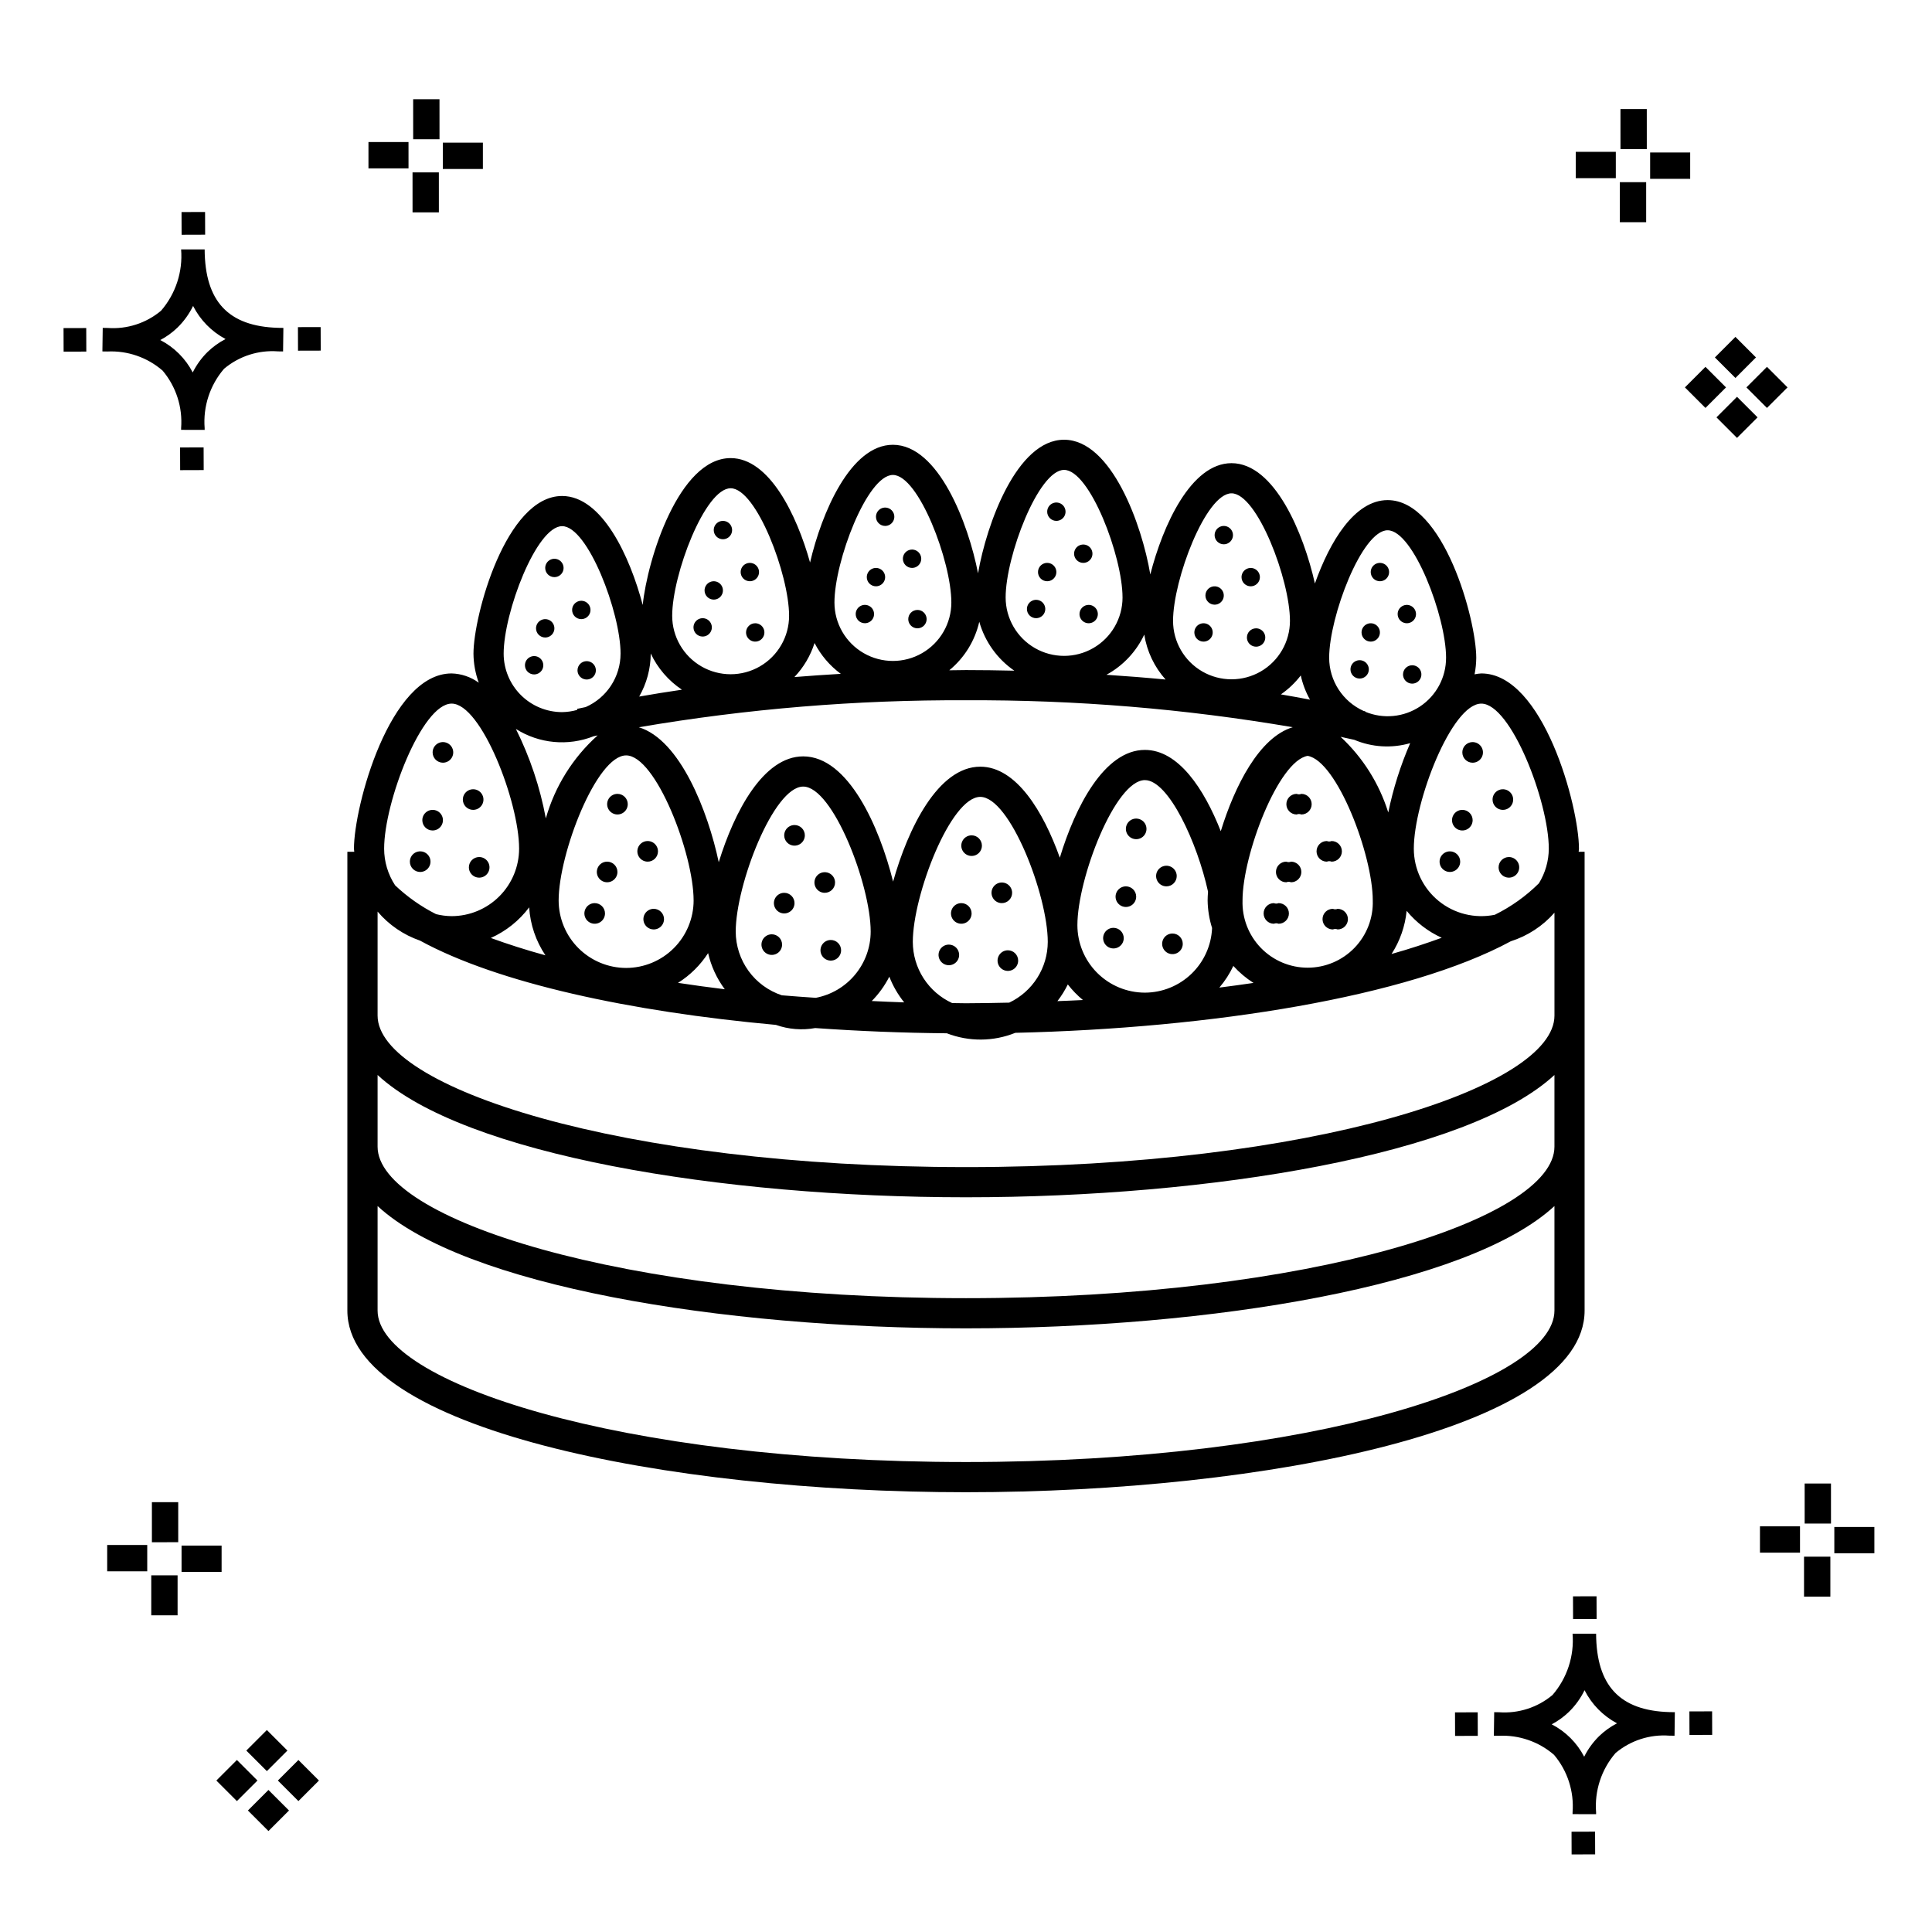<?xml version="1.0" encoding="UTF-8"?>
<!-- The Best Svg Icon site in the world: iconSvg.co, Visit us! https://iconsvg.co -->
<svg fill="#000000" width="800px" height="800px" version="1.1" viewBox="144 144 512 512" xmlns="http://www.w3.org/2000/svg">
 <g>
  <path d="m197.96 262.56 0.02 6.016-6.238 0.02-0.02-6.016zm19.738-31.68c0.434 0.023 0.93 0.008 1.402 0.02l-0.082 6.238c-0.449 0.008-0.93-0.004-1.387-0.02v-0.004c-5.172-0.379-10.285 1.277-14.254 4.617-3.746 4.352-5.598 10.023-5.141 15.75v0.449l-6.238-0.016v-0.445c0.434-5.535-1.328-11.02-4.914-15.262-4.047-3.504-9.285-5.316-14.633-5.055h-0.004c-0.434 0-0.867-0.008-1.312-0.02l0.09-6.238c0.441 0 0.879 0.008 1.309 0.02h-0.004c5.129 0.375 10.203-1.266 14.148-4.566 3.879-4.484 5.797-10.34 5.32-16.254l6.238 0.008c0.074 13.766 6.266 20.395 19.461 20.777zm-13.922 2.969h-0.004c-3.703-1.969-6.707-5.031-8.602-8.773-1.043 2.148-2.453 4.098-4.164 5.762-1.352 1.301-2.879 2.406-4.539 3.277 3.691 1.902 6.699 4.902 8.609 8.586 1.004-2.019 2.336-3.856 3.945-5.438 1.41-1.363 3.008-2.516 4.75-3.414zm-42.938-2.898 0.02 6.238 6.016-0.016-0.02-6.238zm68.137-0.273-6.019 0.016 0.02 6.238 6.019-0.016zm-30.609-24.484-0.02-6.016-6.238 0.02 0.02 6.016zm405.96 42.965 5.445 5.445-5.445 5.445-5.445-5.445zm7.941-7.941 5.445 5.445-5.445 5.445-5.445-5.445zm-16.301 0 5.445 5.445-5.445 5.445-5.445-5.445zm7.941-7.941 5.445 5.445-5.441 5.449-5.445-5.445zm-11.992-41.891h-10.613v-6.977h10.613zm-19.707-0.168h-10.613v-6.977h10.613zm8.043 11.668h-6.977v-10.602h6.977zm0.168-19.375h-6.977l-0.004-10.613h6.977zm-308.45 5.273h-10.617v-6.977h10.617zm-19.707-0.168h-10.617v-6.977h10.613zm8.043 11.664h-6.977l-0.004-10.598h6.977zm0.168-19.375h-6.977l-0.004-10.613h6.977zm300 448.52 0.02 6.016 6.238-0.02-0.02-6.016zm25.977-31.699c0.438 0.023 0.93 0.008 1.402 0.02l-0.082 6.238c-0.449 0.008-0.93-0.004-1.387-0.02-5.172-0.379-10.289 1.277-14.254 4.617-3.75 4.352-5.602 10.023-5.144 15.75v0.449l-6.238-0.016v-0.445c0.438-5.539-1.328-11.023-4.91-15.266-4.047-3.504-9.289-5.312-14.633-5.051h-0.004c-0.434 0-0.867-0.008-1.312-0.02l0.09-6.238c0.441 0 0.879 0.008 1.309 0.02h-0.004c5.129 0.371 10.203-1.266 14.145-4.566 3.879-4.484 5.797-10.34 5.32-16.254l6.238 0.008c0.074 13.762 6.266 20.395 19.461 20.773zm-13.922 2.969-0.004 0.004c-3.703-1.969-6.707-5.031-8.602-8.773-1.043 2.148-2.453 4.098-4.168 5.762-1.352 1.301-2.879 2.406-4.539 3.277 3.691 1.902 6.699 4.898 8.609 8.586 1.004-2.019 2.34-3.859 3.945-5.438 1.41-1.363 3.012-2.516 4.754-3.414zm-42.938-2.898 0.02 6.238 6.016-0.016-0.02-6.238zm68.137-0.273-6.019 0.016 0.02 6.238 6.019-0.016zm-30.609-24.48-0.02-6.016-6.238 0.02 0.02 6.016zm73.609-17.414-10.613 0.004v-6.977h10.613zm-19.707-0.164h-10.613v-6.977h10.613zm8.043 11.664h-6.977v-10.598h6.977zm0.168-19.375h-6.977l-0.004-10.613h6.977zm-414.09 70.602 5.445 5.445-5.445 5.445-5.445-5.445zm7.941-7.941 5.445 5.445-5.445 5.445-5.445-5.445zm-16.301 0 5.445 5.445-5.445 5.445-5.445-5.445zm7.941-7.941 5.445 5.445-5.445 5.445-5.445-5.445zm-11.996-41.895h-10.613v-6.973h10.613zm-19.707-0.164h-10.613v-6.977h10.613zm8.043 11.664h-6.977v-10.598h6.977zm0.168-19.375-6.977 0.004v-10.617h6.977z"/>
  <path d="m562.36 369.73c0.008-0.281 0.082-0.543 0.082-0.824 0-11.195-9.465-46.438-25.879-46.438h-0.004c-0.598 0.031-1.195 0.109-1.781 0.238 0.285-1.445 0.434-2.91 0.445-4.379 0-10.074-8.586-41.793-23.488-41.793-8.773 0-15.34 11-19.27 22.102-2.973-13.242-10.668-31.891-22.102-31.891-10.754 0-18.199 16.504-21.52 29.488-2.207-13.102-10.262-35.699-22.852-35.699-12.492 0-20.52 22.25-22.801 35.395-2.578-13.266-10.5-34.055-22.566-34.055-11.227 0-18.863 18-21.949 31.191-3.535-12.648-10.797-27.664-21.047-27.664-13.699 0-22.043 26.77-23.301 38.922-3.398-12.883-10.773-28.879-21.363-28.879-14.902 0-23.488 31.719-23.488 41.793 0.027 2.621 0.504 5.223 1.402 7.688-2.094-1.531-4.606-2.387-7.195-2.457-16.414 0-25.879 35.242-25.879 46.438 0 0.281 0.074 0.543 0.082 0.824l-1.828-0.004v121.59c0 31.27 84.465 48.141 163.94 48.141 79.477 0 163.94-16.871 163.94-48.141v-121.58zm-7.914-0.824c-0.016 3.242-0.922 6.418-2.621 9.18-3.418 3.394-7.367 6.211-11.688 8.34-5.262 1.074-10.727-0.27-14.887-3.668-4.16-3.394-6.574-8.484-6.574-13.852 0-12.383 10.02-38.438 17.883-38.438 7.867-0.004 17.887 26.055 17.887 38.438zm-154.45 40.969c-1.25 0-2.438-0.043-3.676-0.051v-0.004c-3.102-1.422-5.731-3.707-7.578-6.574-1.848-2.871-2.832-6.211-2.84-9.625 0-12.383 10.016-38.438 17.879-38.438 7.863 0 17.887 26.055 17.887 38.438-0.012 3.375-0.977 6.676-2.785 9.52-1.809 2.848-4.383 5.125-7.43 6.57-3.793 0.074-7.562 0.164-11.457 0.164zm-48.805-2.106v-0.004c-3.547-1.18-6.637-3.441-8.828-6.469-2.191-3.027-3.379-6.668-3.391-10.406 0-12.383 10.02-38.438 17.883-38.438s17.883 26.055 17.883 38.438c-0.008 4.156-1.465 8.184-4.121 11.387-2.652 3.203-6.34 5.379-10.426 6.156-3.016-0.215-6.074-0.406-9-0.668zm-49.871-68.656c0.348-0.074 0.707-0.145 1.055-0.223h0.004c-6.566 5.883-11.328 13.512-13.73 21.992-1.527-8.23-4.199-16.207-7.934-23.703 6.164 3.906 13.824 4.625 20.609 1.934zm98.676-9.535c29.016-0.137 57.992 2.254 86.598 7.144-8.887 2.66-15.398 15.59-19.078 27.559-4.414-11.234-11.234-21.547-20.109-21.547-10.719 0-18.449 15.016-22.543 28.562-4.352-12.184-11.527-24.117-21.078-24.117-11.219 0-19.184 16.461-23.105 30.457-3.606-14.488-11.855-33.188-23.82-33.188-10.582 0-18.254 14.641-22.387 28.047-2.844-13.426-10.203-32.441-21.188-35.766l-0.008 0.004c28.645-4.894 57.66-7.289 86.719-7.156zm47.406 77.484c-4.742-0.008-9.285-1.891-12.641-5.246-3.352-3.352-5.238-7.898-5.242-12.637 0-12.383 10.02-38.441 17.883-38.441 6.273 0 13.902 16.574 16.738 29.566-0.07 0.855-0.109 1.641-0.109 2.328v-0.004c0.039 2.481 0.434 4.938 1.18 7.305-0.191 4.598-2.148 8.945-5.465 12.137-3.32 3.191-7.742 4.981-12.344 4.992zm25.879-24.434c0-12.059 9.496-37.012 17.258-38.316 7.762 1.301 17.258 26.258 17.258 38.316 0.152 4.676-1.602 9.207-4.852 12.566-3.254 3.359-7.731 5.254-12.402 5.254-4.676 0-9.152-1.895-12.406-5.254-3.25-3.359-5.004-7.891-4.852-12.566zm38.617-23.312h0.004c-2.394-7.668-6.746-14.582-12.633-20.051 1.199 0.266 2.445 0.516 3.617 0.793v-0.004c4.695 1.988 9.93 2.301 14.828 0.891-2.566 5.906-4.516 12.062-5.812 18.371zm-201.97 41.199c-4.738-0.008-9.285-1.895-12.637-5.246-3.356-3.352-5.238-7.898-5.246-12.641 0-12.383 10.02-38.438 17.883-38.438 7.863 0 17.883 26.055 17.883 38.438h0.004c-0.008 4.742-1.895 9.289-5.246 12.641-3.352 3.352-7.898 5.238-12.641 5.246zm-25.695-16.055c0.285 4.543 1.77 8.93 4.309 12.711-5.281-1.449-10.051-2.992-14.473-4.598 4.023-1.797 7.519-4.59 10.164-8.113zm47.422 12.133v-0.004c0.797 3.465 2.301 6.723 4.418 9.574-4.246-0.52-8.375-1.086-12.387-1.695v-0.004c3.199-2.012 5.918-4.699 7.969-7.875zm48.023 6.242v-0.004c0.957 2.457 2.285 4.754 3.938 6.809-2.922-0.082-5.734-0.234-8.59-0.359h0.004c1.871-1.898 3.441-4.074 4.648-6.449zm47.301 2.051v-0.004c1.18 1.523 2.523 2.91 4.008 4.137-2.215 0.121-4.504 0.199-6.762 0.293 1.066-1.379 1.988-2.863 2.754-4.426zm43.871-4.902-0.004-0.004c1.57 1.734 3.367 3.25 5.34 4.504-2.926 0.445-5.988 0.84-9.047 1.238 1.484-1.742 2.734-3.672 3.707-5.742zm45.926-14.594-0.004-0.004c2.516 3.059 5.695 5.496 9.301 7.133-4.098 1.488-8.457 2.938-13.301 4.297h0.004c2.223-3.438 3.594-7.356 3.996-11.43zm-5.039-100.86c6.812 0 15.488 22.91 15.488 33.797l-0.004-0.008c0.008 5.18-2.574 10.016-6.879 12.887-4.305 2.875-9.762 3.406-14.543 1.414l0.027-0.113c-0.148-0.035-0.312-0.066-0.461-0.102-2.711-1.223-5.016-3.199-6.633-5.699-1.621-2.496-2.484-5.41-2.492-8.387 0-10.883 8.676-33.793 15.492-33.793zm-23.016 38.48-0.004-0.008c0.492 2.25 1.316 4.41 2.445 6.418-2.539-0.48-5.086-0.961-7.711-1.398h-0.004c2.008-1.391 3.785-3.082 5.269-5.019zm-18.359-48.273c6.812 0 15.488 22.91 15.488 33.797v-0.004c0 5.535-2.953 10.648-7.742 13.418-4.793 2.766-10.699 2.766-15.492 0-4.793-2.769-7.746-7.883-7.746-13.418 0-10.883 8.676-33.793 15.492-33.793zm-23.121 37.438v-0.004c0.699 4.43 2.66 8.566 5.648 11.91-5.141-0.492-10.363-0.91-15.672-1.254v-0.004c4.391-2.394 7.902-6.125 10.023-10.652zm-21.25-43.648c6.812 0 15.488 22.91 15.488 33.797h0.004c0 5.535-2.953 10.648-7.746 13.414-4.793 2.769-10.699 2.769-15.492 0-4.793-2.766-7.742-7.879-7.742-13.414 0-10.887 8.676-33.797 15.488-33.797zm-22.473 40.246c1.488 5.269 4.769 9.855 9.281 12.965-4.25-0.094-8.512-0.16-12.801-0.16-1.48 0-2.949 0.043-4.43 0.055 4-3.289 6.797-7.812 7.949-12.859zm-22.891-38.906c6.812 0 15.488 22.914 15.488 33.801 0 5.535-2.953 10.648-7.746 13.414-4.793 2.766-10.695 2.766-15.488 0-4.793-2.766-7.746-7.879-7.746-13.414 0-10.887 8.676-33.801 15.492-33.801zm-13.801 52.707c-4.141 0.242-8.242 0.523-12.297 0.852h-0.004c2.438-2.562 4.262-5.648 5.336-9.02 1.66 3.223 4.043 6.019 6.961 8.168zm-29.199-49.18c6.812 0 15.488 22.91 15.488 33.797 0 5.531-2.953 10.645-7.746 13.414-4.793 2.766-10.695 2.766-15.488 0-4.793-2.769-7.746-7.883-7.746-13.414 0-10.887 8.676-33.797 15.492-33.797zm-12.906 53.383c-3.863 0.562-7.641 1.168-11.332 1.82 1.98-3.461 3.035-7.375 3.062-11.363l-0.004-0.062c1.828 3.894 4.688 7.219 8.27 9.605zm-31.754-43.34c6.812 0 15.488 22.91 15.488 33.797h-0.004c-0.004 3-0.883 5.934-2.523 8.449-1.645 2.512-3.981 4.492-6.727 5.699-0.742 0.164-1.535 0.309-2.269 0.477l0.059 0.262c-1.309 0.379-2.664 0.578-4.027 0.598-4.106-0.004-8.043-1.637-10.949-4.539-2.902-2.902-4.535-6.84-4.543-10.945 0-10.887 8.68-33.797 15.492-33.797zm-29.285 47.023c7.863 0 17.883 26.055 17.883 38.438v0.004c-0.004 4.738-1.891 9.285-5.246 12.637-3.352 3.356-7.894 5.238-12.637 5.246-1.391-0.012-2.773-0.191-4.121-0.527-3.969-2.004-7.625-4.578-10.852-7.637-1.898-2.887-2.91-6.266-2.914-9.719 0.004-12.383 10.023-38.441 17.887-38.441zm136.32 200.99c-91.898 0-155.94-21.156-155.94-40.145v-27.691c22.844 21.156 91.047 32.41 155.94 32.41s133.09-11.254 155.94-32.41v27.691c0 18.988-64.043 40.145-155.94 40.145zm0-43.422c-91.898 0-155.94-21.16-155.94-40.148v-19c22.844 21.156 91.047 32.41 155.94 32.41s133.09-11.254 155.94-32.41v19c0 18.988-64.043 40.148-155.94 40.148zm0-34.738c-91.898 0-155.94-21.16-155.94-40.148v-27.566c2.988 3.523 6.871 6.18 11.238 7.691 20.656 11.285 55.738 18.832 94.312 22.336 3.344 1.18 6.938 1.473 10.422 0.84 11.512 0.816 23.227 1.285 34.883 1.387h0.004c5.844 2.266 12.332 2.219 18.148-0.125 52-1.199 104-9.512 131.29-24.254h-0.004c4.481-1.422 8.488-4.043 11.59-7.578v27.27c0 18.992-64.043 40.148-155.94 40.148zm131.53-109.9c0-1.105 0.664-2.102 1.688-2.523 1.02-0.422 2.195-0.188 2.977 0.594s1.016 1.957 0.594 2.977c-0.426 1.02-1.422 1.688-2.527 1.688-1.508 0-2.731-1.223-2.731-2.734zm12.344 27.73c1.102 0 2.102 0.668 2.523 1.688 0.422 1.023 0.188 2.195-0.594 2.981-0.781 0.781-1.957 1.012-2.977 0.59s-1.688-1.418-1.688-2.523c0-1.508 1.223-2.734 2.734-2.734zm-9.609-9.766h-0.004c0 1.105-0.664 2.102-1.688 2.523-1.02 0.422-2.195 0.191-2.977-0.59-0.781-0.785-1.016-1.957-0.59-2.981 0.422-1.02 1.418-1.684 2.523-1.684 0.723-0.004 1.418 0.285 1.93 0.797 0.516 0.516 0.801 1.207 0.801 1.934zm5.277-5.465h-0.004c0-1.105 0.664-2.102 1.688-2.523 1.02-0.426 2.195-0.191 2.977 0.59s1.016 1.957 0.594 2.981c-0.426 1.02-1.422 1.688-2.527 1.688-0.723 0-1.418-0.289-1.93-0.801-0.512-0.512-0.801-1.207-0.801-1.934zm-8.574 16.457h-0.004c0 1.105-0.664 2.102-1.688 2.523-1.02 0.426-2.195 0.191-2.977-0.59s-1.016-1.957-0.594-2.981c0.426-1.02 1.422-1.684 2.527-1.684 1.508 0 2.731 1.223 2.731 2.731zm-23.711-76.746h-0.004c0-0.98 0.594-1.871 1.504-2.246s1.957-0.168 2.652 0.527 0.902 1.742 0.527 2.652c-0.379 0.91-1.266 1.504-2.25 1.5-0.645 0-1.262-0.254-1.719-0.711-0.457-0.457-0.715-1.074-0.715-1.723zm10.988 24.699c0.984 0 1.875 0.594 2.25 1.504 0.375 0.906 0.168 1.953-0.527 2.648-0.695 0.699-1.742 0.906-2.652 0.531-0.91-0.379-1.504-1.266-1.504-2.25 0-0.645 0.258-1.266 0.715-1.723 0.457-0.453 1.074-0.711 1.719-0.711zm-13.426-8.699c0-0.984 0.594-1.871 1.504-2.246 0.91-0.379 1.957-0.168 2.652 0.527 0.695 0.695 0.902 1.742 0.527 2.652-0.379 0.906-1.266 1.5-2.25 1.5-1.344 0-2.434-1.09-2.434-2.434zm9.566-4.867c0-0.984 0.594-1.871 1.504-2.246 0.91-0.379 1.957-0.168 2.652 0.527 0.695 0.695 0.902 1.742 0.527 2.652-0.379 0.91-1.266 1.5-2.25 1.5-0.645 0-1.262-0.254-1.719-0.711-0.457-0.457-0.715-1.078-0.715-1.723zm-12.504 14.656h0.004c0-0.984 0.59-1.871 1.5-2.246 0.91-0.379 1.957-0.168 2.652 0.527 0.695 0.695 0.902 1.742 0.527 2.652-0.375 0.906-1.266 1.5-2.246 1.5-1.344 0-2.434-1.09-2.434-2.434zm-213.4-26.879c0-0.984 0.594-1.871 1.504-2.246 0.91-0.379 1.957-0.168 2.652 0.527 0.695 0.695 0.902 1.742 0.527 2.652-0.379 0.906-1.266 1.5-2.25 1.5-0.645 0-1.262-0.254-1.719-0.711-0.457-0.457-0.715-1.078-0.715-1.723zm10.992 24.699c0.984 0 1.871 0.594 2.25 1.5 0.375 0.91 0.168 1.957-0.527 2.652-0.695 0.695-1.742 0.906-2.652 0.527-0.91-0.375-1.504-1.262-1.504-2.246 0-0.645 0.258-1.266 0.715-1.723 0.457-0.457 1.074-0.711 1.719-0.711zm-13.426-8.699c0-0.984 0.594-1.871 1.504-2.25 0.91-0.375 1.957-0.168 2.652 0.527 0.695 0.699 0.902 1.746 0.527 2.652-0.379 0.91-1.266 1.504-2.25 1.504-0.645 0-1.262-0.258-1.719-0.715-0.457-0.453-0.715-1.074-0.715-1.719zm9.566-4.867c0-0.984 0.594-1.871 1.504-2.246 0.91-0.379 1.953-0.172 2.652 0.527 0.695 0.695 0.902 1.742 0.527 2.648-0.379 0.91-1.266 1.504-2.25 1.504-1.344 0-2.434-1.09-2.434-2.434zm-12.5 14.656c0-0.984 0.59-1.871 1.5-2.246 0.91-0.379 1.957-0.172 2.652 0.527 0.695 0.695 0.902 1.742 0.527 2.652-0.375 0.906-1.266 1.5-2.25 1.5-0.645 0-1.262-0.258-1.719-0.711-0.457-0.457-0.711-1.078-0.711-1.723zm50.035-35.828h-0.004c0-0.984 0.594-1.871 1.504-2.25 0.906-0.375 1.953-0.168 2.652 0.527 0.695 0.695 0.902 1.742 0.527 2.652-0.379 0.91-1.266 1.504-2.25 1.504-0.645 0-1.266-0.258-1.719-0.715-0.457-0.457-0.715-1.074-0.715-1.719zm10.988 24.695c0.984 0 1.871 0.594 2.25 1.504 0.375 0.91 0.168 1.957-0.527 2.652-0.699 0.695-1.746 0.902-2.652 0.527-0.91-0.379-1.504-1.266-1.504-2.25 0-0.645 0.258-1.266 0.715-1.719 0.453-0.457 1.074-0.715 1.719-0.715zm-13.426-8.699c0-0.984 0.594-1.871 1.504-2.246 0.91-0.379 1.957-0.168 2.652 0.527 0.695 0.695 0.902 1.742 0.527 2.652-0.379 0.91-1.266 1.5-2.25 1.5-0.645 0-1.266-0.254-1.719-0.711-0.457-0.457-0.715-1.074-0.715-1.723zm9.566-4.867c0-0.984 0.594-1.871 1.504-2.246 0.906-0.375 1.953-0.168 2.652 0.527 0.695 0.695 0.902 1.742 0.527 2.652-0.379 0.91-1.266 1.504-2.25 1.5-0.645 0-1.266-0.254-1.723-0.711-0.453-0.457-0.711-1.074-0.711-1.723zm-12.504 14.656v0.004c0-0.984 0.594-1.875 1.504-2.25s1.957-0.168 2.652 0.527c0.695 0.695 0.902 1.742 0.527 2.652-0.379 0.91-1.266 1.5-2.25 1.5-1.344 0-2.434-1.086-2.434-2.43zm93.738-30.652c0-0.984 0.59-1.871 1.5-2.25 0.91-0.375 1.957-0.168 2.652 0.527 0.695 0.699 0.902 1.742 0.527 2.652-0.375 0.91-1.266 1.504-2.25 1.504-0.645 0-1.262-0.258-1.719-0.715-0.457-0.457-0.711-1.074-0.711-1.719zm10.992 24.699v-0.004c0.984 0 1.871 0.594 2.246 1.504 0.379 0.91 0.168 1.957-0.527 2.652-0.695 0.695-1.742 0.902-2.652 0.527-0.91-0.379-1.5-1.266-1.5-2.25 0-0.645 0.254-1.262 0.711-1.719 0.457-0.457 1.074-0.715 1.723-0.715zm-13.426-8.699v-0.004c0-0.984 0.59-1.871 1.5-2.246s1.957-0.168 2.652 0.527c0.695 0.695 0.902 1.742 0.527 2.652-0.375 0.91-1.266 1.5-2.246 1.5-0.648 0-1.266-0.254-1.723-0.711-0.457-0.457-0.711-1.074-0.711-1.723zm9.566-4.867-0.004-0.004c0.004-0.98 0.594-1.871 1.504-2.246 0.91-0.375 1.957-0.168 2.652 0.527 0.695 0.695 0.902 1.742 0.527 2.652-0.379 0.91-1.266 1.504-2.25 1.504-0.645 0-1.262-0.258-1.719-0.715-0.457-0.457-0.715-1.074-0.715-1.719zm-12.504 14.656c0-0.984 0.594-1.875 1.5-2.25 0.91-0.375 1.957-0.168 2.652 0.527 0.695 0.695 0.906 1.742 0.527 2.652-0.375 0.91-1.262 1.5-2.246 1.5-1.344 0-2.434-1.086-2.434-2.43zm49.742-19.578v-0.004c0-0.984 0.59-1.871 1.5-2.246 0.91-0.379 1.957-0.168 2.652 0.527 0.695 0.695 0.902 1.742 0.527 2.652-0.375 0.906-1.266 1.5-2.25 1.5-1.344 0-2.43-1.09-2.434-2.434zm10.992 24.695c0.98 0 1.871 0.594 2.246 1.5 0.375 0.91 0.168 1.957-0.527 2.652s-1.742 0.906-2.652 0.527c-0.91-0.375-1.5-1.262-1.5-2.246 0-1.344 1.086-2.434 2.43-2.434zm-13.426-8.699c0-0.984 0.59-1.871 1.5-2.25 0.91-0.375 1.957-0.168 2.652 0.527 0.695 0.699 0.902 1.746 0.527 2.652-0.375 0.91-1.262 1.504-2.246 1.504-1.344 0-2.434-1.09-2.438-2.434zm9.566-4.867h-0.004c0-0.984 0.594-1.871 1.504-2.246 0.91-0.379 1.957-0.172 2.652 0.527 0.695 0.695 0.902 1.742 0.527 2.648-0.379 0.91-1.266 1.504-2.25 1.504-1.344 0-2.434-1.09-2.434-2.434zm-12.504 14.656c0-0.984 0.59-1.871 1.5-2.246 0.91-0.379 1.957-0.172 2.652 0.527 0.695 0.695 0.906 1.742 0.527 2.652-0.375 0.906-1.262 1.5-2.246 1.5-0.648 0-1.266-0.254-1.723-0.711-0.457-0.457-0.711-1.078-0.711-1.723zm35.113 60.746c-1.508 0-2.731-1.223-2.731-2.734 0-1.508 1.223-2.731 2.731-2.731 0.402 0.168 0.852 0.168 1.254 0 1.508 0 2.731 1.223 2.731 2.731 0 1.512-1.223 2.734-2.731 2.734-0.402-0.168-0.852-0.168-1.254 0zm-4.023-15.23c0 1.508-1.223 2.731-2.731 2.731-0.402-0.168-0.852-0.168-1.254 0-1.504-0.008-2.719-1.23-2.719-2.731 0-1.504 1.215-2.727 2.719-2.734 0.402 0.168 0.852 0.168 1.254 0 1.508 0 2.731 1.223 2.731 2.734zm9.609 30.465v-0.004c0 0.727-0.285 1.422-0.801 1.934-0.512 0.512-1.207 0.801-1.93 0.801-0.402-0.168-0.852-0.168-1.254 0-0.727 0.004-1.426-0.285-1.941-0.797-0.516-0.512-0.805-1.211-0.805-1.938 0-0.727 0.289-1.422 0.805-1.938 0.516-0.512 1.215-0.797 1.941-0.793 0.402 0.168 0.852 0.168 1.254 0 0.723 0 1.418 0.289 1.93 0.801 0.516 0.512 0.801 1.207 0.801 1.93zm-12.344-12.5c0 1.508-1.223 2.731-2.731 2.731-0.402-0.168-0.852-0.168-1.254 0-0.727 0.004-1.426-0.281-1.941-0.797-0.516-0.512-0.805-1.207-0.805-1.938 0-0.727 0.289-1.422 0.805-1.934 0.516-0.516 1.215-0.801 1.941-0.797 0.402 0.168 0.852 0.168 1.254 0 0.723 0 1.418 0.289 1.934 0.801 0.512 0.512 0.797 1.207 0.797 1.934zm-3.297 10.992v-0.004c0 1.512-1.223 2.734-2.731 2.734-0.402-0.168-0.852-0.168-1.254 0-1.504-0.008-2.715-1.23-2.715-2.734 0-1.5 1.211-2.723 2.715-2.731 0.402 0.168 0.852 0.168 1.254 0 0.723 0 1.418 0.289 1.93 0.801 0.516 0.512 0.801 1.207 0.801 1.93zm-175.21-28.957c0 1.105-0.668 2.102-1.688 2.523-1.02 0.422-2.195 0.188-2.977-0.594s-1.016-1.957-0.594-2.977 1.418-1.688 2.523-1.688c0.727 0 1.422 0.289 1.934 0.801 0.512 0.512 0.801 1.207 0.801 1.934zm9.609 30.461c0 1.105-0.664 2.102-1.688 2.527-1.02 0.422-2.195 0.188-2.977-0.594s-1.016-1.957-0.594-2.977c0.426-1.023 1.422-1.688 2.527-1.688 0.723 0 1.418 0.289 1.93 0.801s0.801 1.207 0.801 1.93zm-12.344-12.496c0 1.102-0.664 2.098-1.688 2.523-1.02 0.422-2.195 0.188-2.977-0.594s-1.016-1.957-0.59-2.977c0.422-1.023 1.418-1.688 2.523-1.688 1.508 0 2.731 1.223 2.731 2.734zm8.008-2.731 0.004-0.004c-1.105 0-2.102-0.664-2.527-1.688-0.422-1.02-0.188-2.195 0.594-2.977s1.957-1.016 2.977-0.594c1.023 0.426 1.688 1.422 1.688 2.527 0 1.508-1.223 2.731-2.731 2.731zm-11.305 13.723v-0.004c0 1.105-0.664 2.102-1.688 2.527-1.02 0.422-2.195 0.188-2.977-0.594s-1.016-1.957-0.594-2.977c0.426-1.023 1.422-1.688 2.527-1.688 0.723 0 1.418 0.289 1.93 0.801 0.512 0.512 0.801 1.207 0.801 1.93zm-45.684-42.68v-0.004c0-1.105 0.668-2.102 1.688-2.523 1.02-0.422 2.195-0.188 2.977 0.594s1.016 1.957 0.594 2.977c-0.422 1.02-1.418 1.688-2.523 1.688-0.727 0-1.422-0.289-1.934-0.801s-0.801-1.207-0.801-1.934zm12.344 27.727c1.105 0 2.102 0.668 2.523 1.688 0.422 1.023 0.188 2.195-0.594 2.981-0.781 0.781-1.957 1.012-2.977 0.59-1.02-0.422-1.688-1.418-1.688-2.523 0-1.508 1.223-2.734 2.734-2.734zm-15.074-9.766c0-1.105 0.664-2.102 1.688-2.523 1.02-0.426 2.195-0.191 2.977 0.59s1.016 1.957 0.59 2.981c-0.422 1.02-1.418 1.684-2.523 1.684-1.508 0-2.731-1.223-2.731-2.731zm10.742-5.465h-0.004c0-1.105 0.668-2.102 1.688-2.523 1.023-0.422 2.195-0.191 2.977 0.59s1.016 1.957 0.594 2.981c-0.422 1.02-1.418 1.684-2.523 1.688-0.727 0-1.418-0.289-1.934-0.801-0.512-0.512-0.801-1.207-0.801-1.934zm-14.039 16.457c0-1.105 0.664-2.102 1.684-2.523 1.023-0.422 2.199-0.191 2.981 0.59s1.016 1.957 0.59 2.981c-0.422 1.02-1.418 1.688-2.523 1.688-0.723 0-1.418-0.289-1.934-0.801-0.512-0.512-0.801-1.207-0.797-1.934zm104.67-6.973c0 1.105-0.668 2.102-1.688 2.523-1.023 0.426-2.195 0.191-2.981-0.59-0.781-0.781-1.012-1.957-0.59-2.981 0.422-1.02 1.418-1.684 2.523-1.684 0.727 0 1.422 0.285 1.934 0.797 0.512 0.516 0.801 1.211 0.801 1.934zm9.609 30.465c0 1.105-0.668 2.102-1.688 2.523-1.02 0.422-2.195 0.191-2.977-0.59-0.781-0.785-1.016-1.957-0.594-2.981 0.422-1.02 1.418-1.688 2.523-1.688 0.727 0 1.422 0.289 1.934 0.801 0.512 0.512 0.801 1.207 0.801 1.934zm-12.344-12.5c0 1.105-0.664 2.102-1.688 2.523-1.02 0.426-2.195 0.191-2.977-0.59s-1.016-1.957-0.594-2.981c0.426-1.02 1.422-1.684 2.527-1.684 1.508 0 2.731 1.223 2.731 2.731zm8.008-2.731c-1.105 0-2.102-0.668-2.523-1.688-0.422-1.023-0.188-2.195 0.594-2.981 0.781-0.781 1.957-1.012 2.977-0.59s1.688 1.418 1.688 2.523c0 0.727-0.289 1.422-0.801 1.934-0.512 0.512-1.207 0.801-1.934 0.797zm-11.305 13.723c0 1.105-0.664 2.102-1.688 2.523-1.02 0.426-2.195 0.191-2.977-0.59s-1.016-1.957-0.594-2.981c0.422-1.02 1.418-1.684 2.523-1.684 1.512 0 2.734 1.223 2.734 2.731zm52.957-26.223c0 1.105-0.664 2.102-1.688 2.523-1.02 0.422-2.195 0.188-2.977-0.594s-1.016-1.957-0.59-2.977c0.422-1.02 1.418-1.688 2.523-1.688 1.508 0 2.731 1.223 2.731 2.734zm9.609 30.465v-0.004c0 1.105-0.664 2.102-1.684 2.527-1.023 0.422-2.199 0.188-2.981-0.594s-1.016-1.957-0.59-2.977c0.422-1.023 1.418-1.688 2.523-1.688 1.508 0 2.731 1.223 2.731 2.731zm-12.344-12.5h0.004c0 1.102-0.668 2.102-1.688 2.523s-2.195 0.188-2.977-0.594-1.016-1.957-0.594-2.977c0.422-1.02 1.418-1.688 2.523-1.688 1.512 0 2.734 1.223 2.734 2.731zm8.008-2.731 0.004-0.004c-1.105 0-2.102-0.664-2.523-1.688-0.426-1.02-0.191-2.195 0.59-2.977s1.957-1.016 2.981-0.594c1.02 0.426 1.684 1.422 1.684 2.527 0 1.508-1.223 2.731-2.731 2.731zm-11.305 13.719c0 1.105-0.664 2.102-1.684 2.527-1.023 0.422-2.199 0.188-2.981-0.594s-1.012-1.957-0.59-2.977c0.422-1.023 1.418-1.688 2.523-1.688 0.727 0 1.418 0.289 1.934 0.801 0.512 0.512 0.797 1.207 0.797 1.93zm49.648-33.402v0.004c0 1.105-0.664 2.102-1.684 2.523-1.023 0.422-2.199 0.188-2.981-0.594s-1.016-1.957-0.59-2.977c0.422-1.02 1.418-1.688 2.523-1.688 0.727 0 1.418 0.289 1.934 0.801 0.512 0.512 0.801 1.207 0.797 1.934zm9.609 30.465h0.004c0 1.105-0.668 2.102-1.688 2.527-1.02 0.422-2.195 0.188-2.977-0.594s-1.016-1.957-0.594-2.977c0.422-1.023 1.418-1.688 2.523-1.688 1.508 0 2.734 1.223 2.734 2.734zm-12.344-12.5 0.004 0.004c0 1.105-0.664 2.102-1.688 2.523-1.02 0.422-2.195 0.188-2.977-0.594s-1.016-1.957-0.594-2.977c0.426-1.02 1.422-1.688 2.527-1.688 1.508 0 2.731 1.223 2.731 2.734zm8.008-2.731h0.004c-1.105 0-2.102-0.664-2.523-1.688-0.422-1.02-0.191-2.195 0.59-2.977 0.785-0.781 1.957-1.016 2.981-0.594 1.02 0.426 1.688 1.422 1.688 2.527 0 1.508-1.227 2.731-2.734 2.731zm-11.305 13.723 0.004 0.004c0 1.105-0.668 2.102-1.688 2.523-1.02 0.422-2.195 0.188-2.977-0.594s-1.016-1.957-0.594-2.977 1.418-1.688 2.523-1.688c1.512 0 2.734 1.223 2.734 2.734zm-65.66-111.67c0-0.984 0.594-1.875 1.5-2.25 0.91-0.375 1.957-0.168 2.652 0.527 0.699 0.695 0.906 1.742 0.527 2.652-0.375 0.91-1.262 1.504-2.246 1.504-1.344-0.004-2.434-1.09-2.434-2.434zm10.992 24.699v-0.004c0.984 0 1.871 0.594 2.246 1.504 0.379 0.91 0.168 1.953-0.527 2.652-0.695 0.695-1.742 0.902-2.652 0.527-0.906-0.379-1.5-1.266-1.5-2.25 0-0.645 0.258-1.266 0.711-1.719 0.457-0.457 1.078-0.715 1.723-0.715zm-13.426-8.699v-0.004c0-0.984 0.594-1.871 1.5-2.246 0.91-0.379 1.957-0.168 2.652 0.527 0.695 0.695 0.906 1.742 0.527 2.652-0.375 0.906-1.262 1.5-2.246 1.5-0.645 0-1.266-0.254-1.723-0.711-0.453-0.457-0.711-1.078-0.711-1.723zm9.566-4.867v-0.004c0-0.984 0.59-1.871 1.5-2.246 0.91-0.379 1.957-0.168 2.652 0.527 0.695 0.695 0.906 1.742 0.527 2.652-0.375 0.906-1.262 1.5-2.246 1.5-0.645 0-1.266-0.254-1.723-0.711-0.457-0.457-0.711-1.074-0.711-1.723zm-12.504 14.656v-0.004c0-0.984 0.594-1.871 1.504-2.246 0.906-0.379 1.953-0.168 2.652 0.527 0.695 0.695 0.902 1.742 0.527 2.652-0.379 0.91-1.266 1.5-2.25 1.5-0.645 0-1.266-0.254-1.723-0.711-0.453-0.457-0.711-1.074-0.711-1.723z"/>
 </g>
</svg>